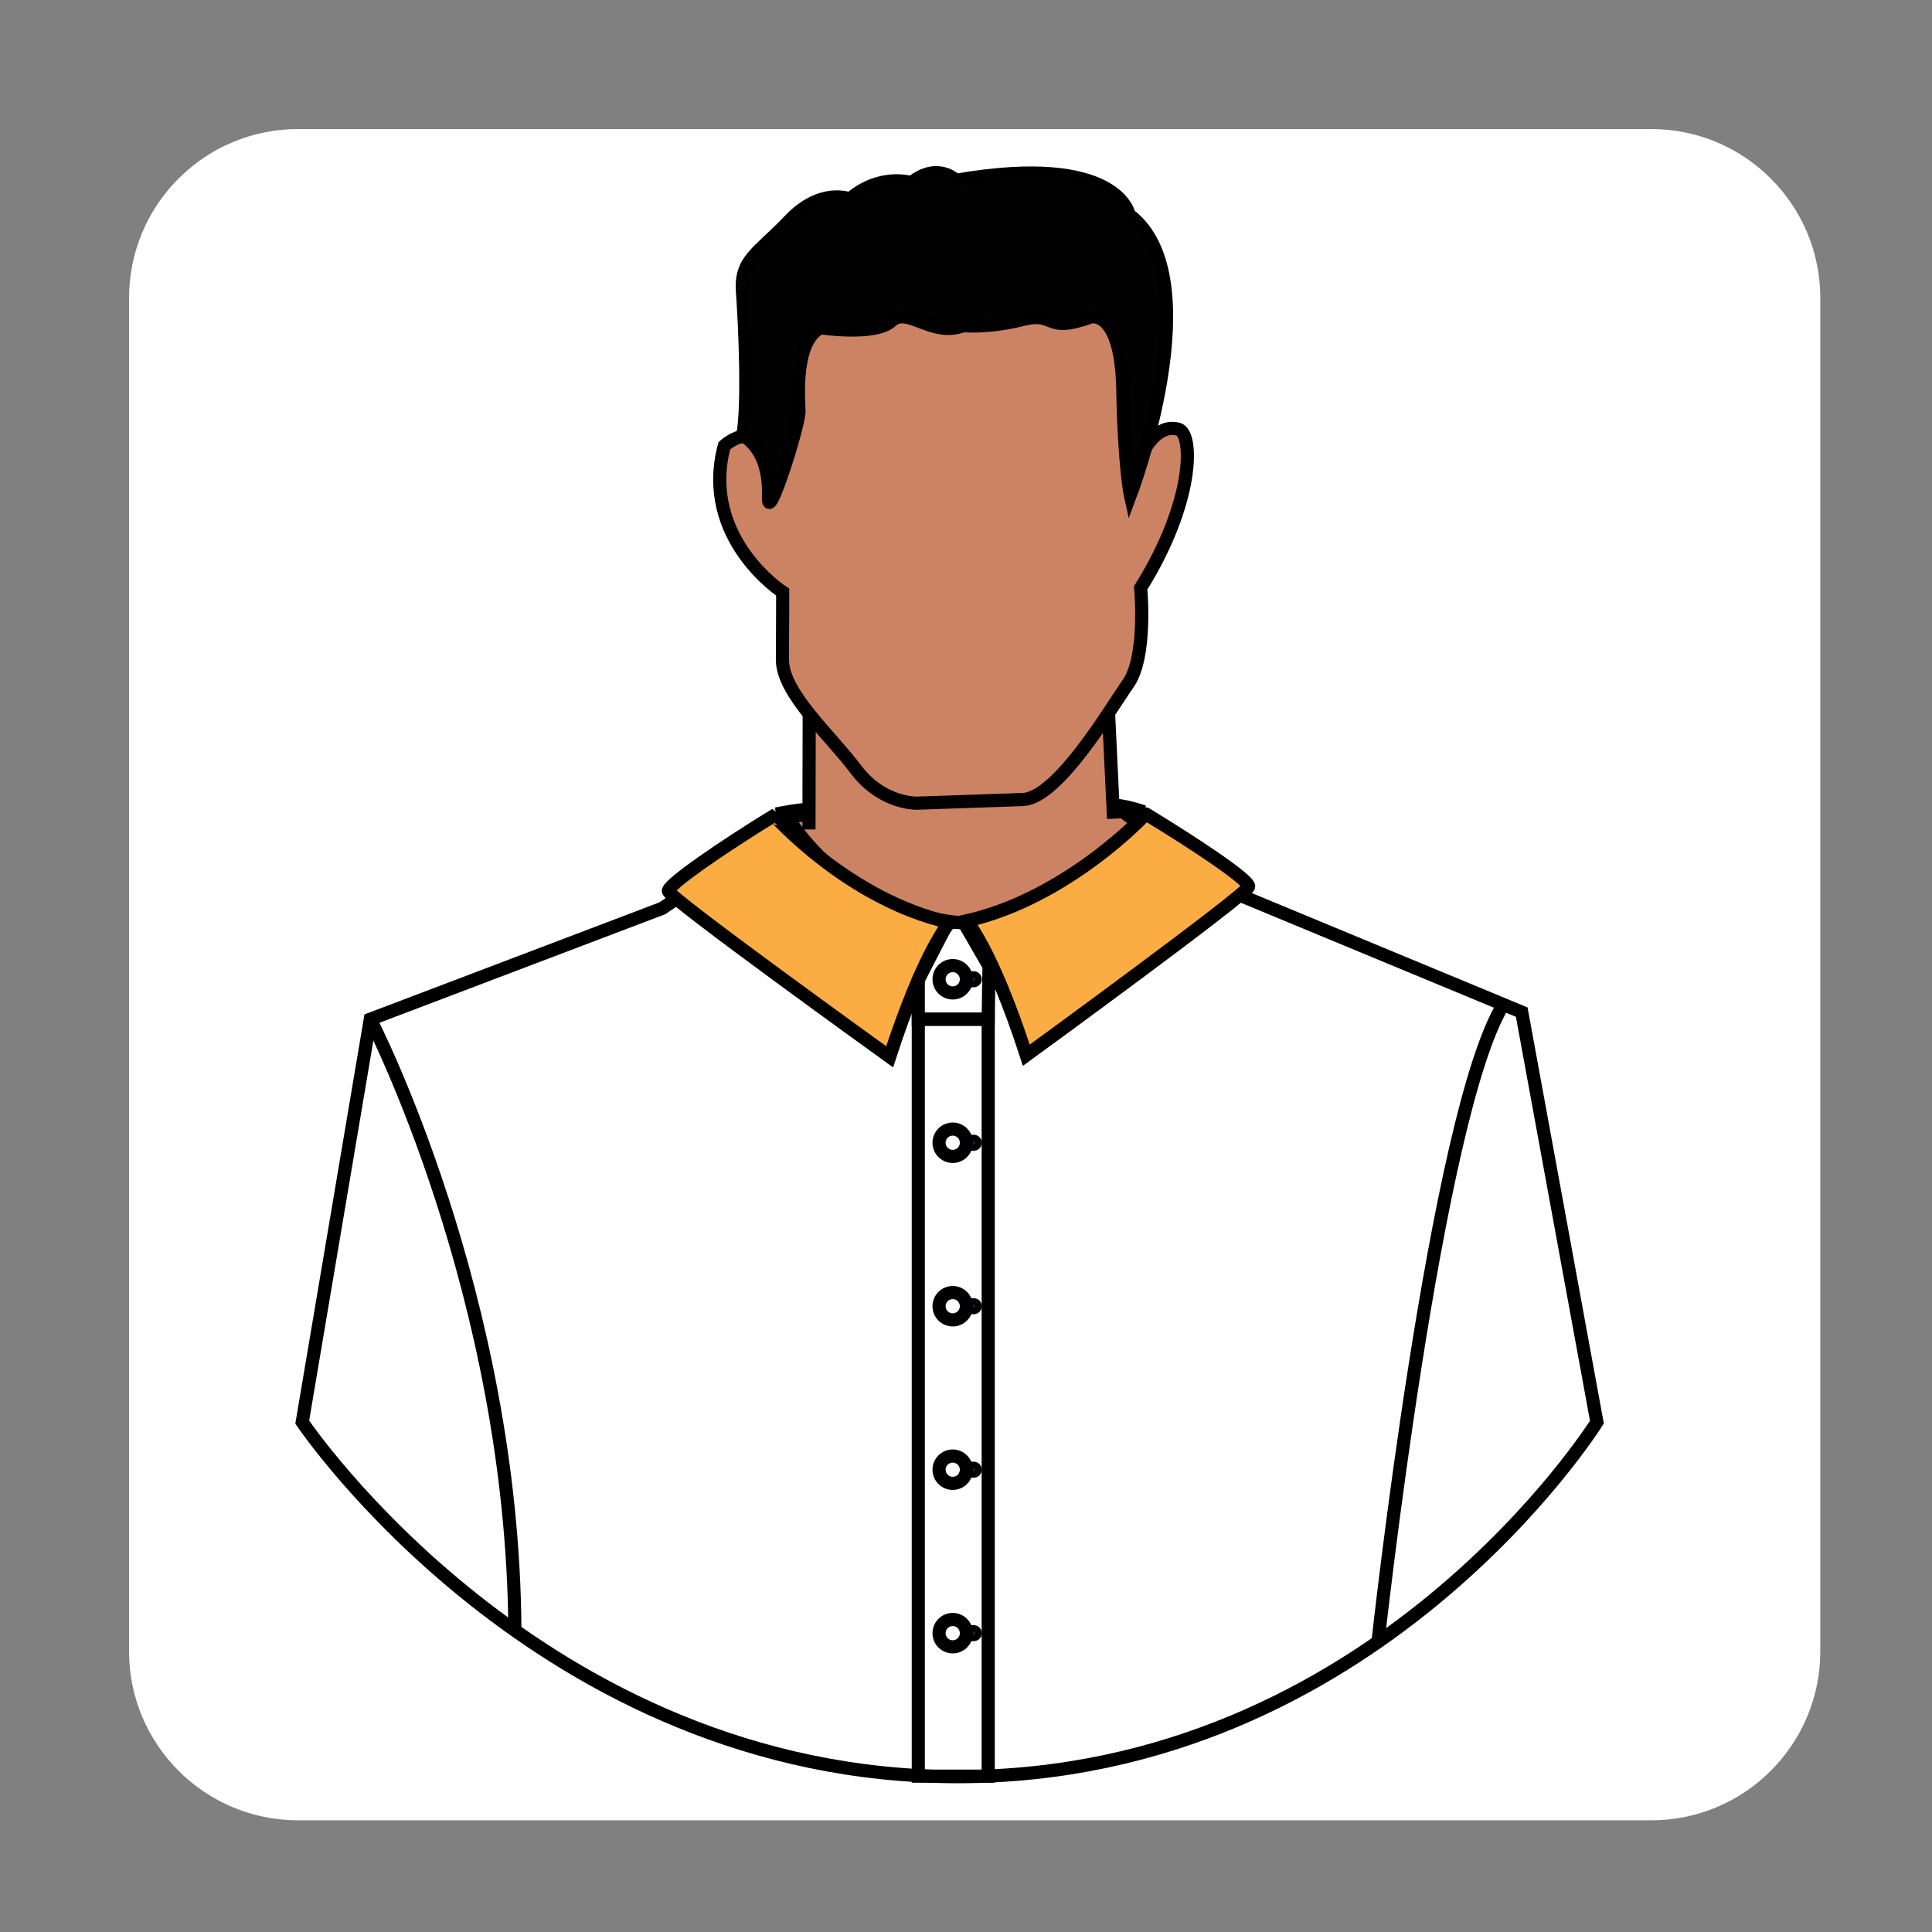 <?xml version="1.0" encoding="utf-8"?>
<!-- Generator: Adobe Illustrator 26.0.3, SVG Export Plug-In . SVG Version: 6.00 Build 0)  -->
<svg version="1.1" id="Layer_1" xmlns="http://www.w3.org/2000/svg" xmlns:xlink="http://www.w3.org/1999/xlink" x="0px" y="0px"
	 viewBox="0 0 73.51 73.51" style="enable-background:new 0 0 73.51 73.51;" xml:space="preserve">
<rect x="0" y="0" width="73.51" height="73.51" fill="#808080" stroke="none"/>
<style type="text/css">
	.st0{fill:#FFFFFF;}
	.st1{fill:#CC8363;stroke:#000000;stroke-width:0.5;stroke-miterlimit:10;}
	.st2{fill:none;stroke:#000000;stroke-width:0.5;stroke-miterlimit:10;}
	.st3{fill:#FBAD44;stroke:#000000;stroke-width:0.5;stroke-miterlimit:10;}
	.st4{fill:#1B243E;stroke:#000000;stroke-width:0.25;stroke-miterlimit:10;}
	.st5{fill:#020202;stroke:#000000;stroke-width:0.5;stroke-miterlimit:10;}
</style>
<path class="st0" d="M62.83,69.26H11.34c-3.55,0-6.43-2.88-6.43-6.43V11.34c0-3.55,2.88-6.43,6.43-6.43h51.49
	c3.55,0,6.43,2.88,6.43,6.43v51.49C69.26,66.38,66.38,69.26,62.83,69.26z"/>
<g>
	<path class="st1" d="M30.78,31.56l0.01-4.86l3.39,2.9c0.28,0.24,0.64,0.36,1.01,0.35l3.19-0.1c0.3-0.01,0.58-0.15,0.77-0.38
		l2.97-3.56l0.25,5.24l-0.02-0.49l1.19,0.36c0,0-2.96,4.55-7.26,4.06c-4.3-0.49-6.3-3.97-6.3-3.97l0.8-0.15L30.78,31.56"/>
	<path class="st2" d="M42.25,30.54l4.63,3.4l11.02,4.57l2.86,15.6c0,0-8.42,13.49-24.31,13.49S11.5,54.11,11.5,54.11l2.59-15.33
		l11.11-4.22l5.59-3.84"/>
	<path class="st2" d="M14.09,38.78c0,0,5.43,10.48,5.5,23.25"/>
	<path class="st2" d="M52.43,62.48c0,0,2.2-20.09,4.77-24.26"/>
	<path class="st3" d="M36.13,35.1c0,0-0.95,1.02-2.28,5.11c0,0-8.42-6.06-8.42-6.31s2.06-1.67,4.02-2.87
		C29.46,31.03,32.27,34.23,36.13,35.1z"/>
	<path class="st2" d="M29.54,30.97c0,0,0.95-0.2,1.42-0.18"/>
	<rect x="34.94" y="38.78" class="st2" width="2.66" height="28.8"/>
	<polygon class="st2" points="37.6,38.78 34.94,38.78 34.94,37.28 36.07,35.09 36.67,35.1 37.63,36.76 	"/>
	<path class="st3" d="M36.77,35.04c0,0,0.95,1.02,2.28,5.11c0,0,8.46-6.16,8.46-6.42c0-0.26-1.94-1.56-3.91-2.76
		C43.6,30.97,40.64,34.17,36.77,35.04z"/>
	<path class="st2" d="M43.52,30.89c0,0-0.77-0.28-1.24-0.25"/>
	<g>
		<path class="st4" d="M37.05,37.44h-0.2c-0.1,0-0.18-0.08-0.18-0.18l0,0c0-0.1,0.08-0.18,0.18-0.18h0.2c0.1,0,0.18,0.08,0.18,0.18
			l0,0C37.23,37.36,37.15,37.44,37.05,37.44z"/>
		<circle class="st2" cx="36.25" cy="37.26" r="0.52"/>
	</g>
	<g>
		<path class="st4" d="M37.05,43.66h-0.2c-0.1,0-0.18-0.08-0.18-0.18l0,0c0-0.1,0.08-0.18,0.18-0.18h0.2c0.1,0,0.18,0.08,0.18,0.18
			l0,0C37.23,43.58,37.15,43.66,37.05,43.66z"/>
		<circle class="st2" cx="36.25" cy="43.48" r="0.52"/>
	</g>
	<g>
		<path class="st4" d="M37.05,49.88h-0.2c-0.1,0-0.18-0.08-0.18-0.18l0,0c0-0.1,0.08-0.18,0.18-0.18h0.2c0.1,0,0.18,0.08,0.18,0.18
			l0,0C37.23,49.8,37.15,49.88,37.05,49.88z"/>
		<circle class="st2" cx="36.25" cy="49.7" r="0.52"/>
	</g>
	<g>
		<path class="st4" d="M37.05,56.1h-0.2c-0.1,0-0.18-0.08-0.18-0.18l0,0c0-0.1,0.08-0.18,0.18-0.18h0.2c0.1,0,0.18,0.08,0.18,0.18
			l0,0C37.23,56.02,37.15,56.1,37.05,56.1z"/>
		<circle class="st2" cx="36.25" cy="55.92" r="0.52"/>
	</g>
	<g>
		<path class="st4" d="M37.05,62.32h-0.2c-0.1,0-0.18-0.08-0.18-0.18v0c0-0.1,0.08-0.18,0.18-0.18h0.2c0.1,0,0.18,0.08,0.18,0.18v0
			C37.23,62.24,37.15,62.32,37.05,62.32z"/>
		<circle class="st2" cx="36.25" cy="62.14" r="0.52"/>
	</g>
	<path class="st1" d="M29.78,22.53c0,0-3.16-2.05-2.22-5.57c0,0,1.5-1.37,1.68,1.2v-7.63h13.7l0.19,7.48c0,0,0.6-1.98,1.7-1.68
		c0.59,0.16,0.62,2.76-1.43,6.04c0,0,0.25,2.59-0.47,3.63c-0.72,1.03-2.64,4.3-3.98,4.42l-4.09,0.14c0,0-1.31,0.02-2.29-1.28
		c-0.97-1.3-2.81-2.9-2.8-4.19S29.78,22.53,29.78,22.53z"/>
	<path class="st5" d="M28.26,16.58c0,0,1.06,0.44,0.98,2.36c-0.04,1.03,1.18-2.78,1.16-3.3c-0.02-0.53-0.18-2.66,0.82-3.17
		c0,0,2.08,0.32,2.7-0.26c0.62-0.57,1.54,0.64,2.73,0.18c0,0,0.92,0.1,2.25-0.23c1.33-0.33,0.8,0.55,2.61-0.1
		c0,0,1.15-0.29,1.21,2.73c0.06,3.02,0.29,4.05,0.29,4.05s3.13-8.27-0.05-10.67c0,0-0.41-2.38-6.59-1.31c0,0-0.69-0.71-1.69,0.09
		c0,0-1.18-0.38-2.34,0.62c0,0-1.09-0.45-2.29,0.81c-1.2,1.26-1.89,1.49-1.8,2.72S28.48,15.43,28.26,16.58z"/>
</g>
</svg>
